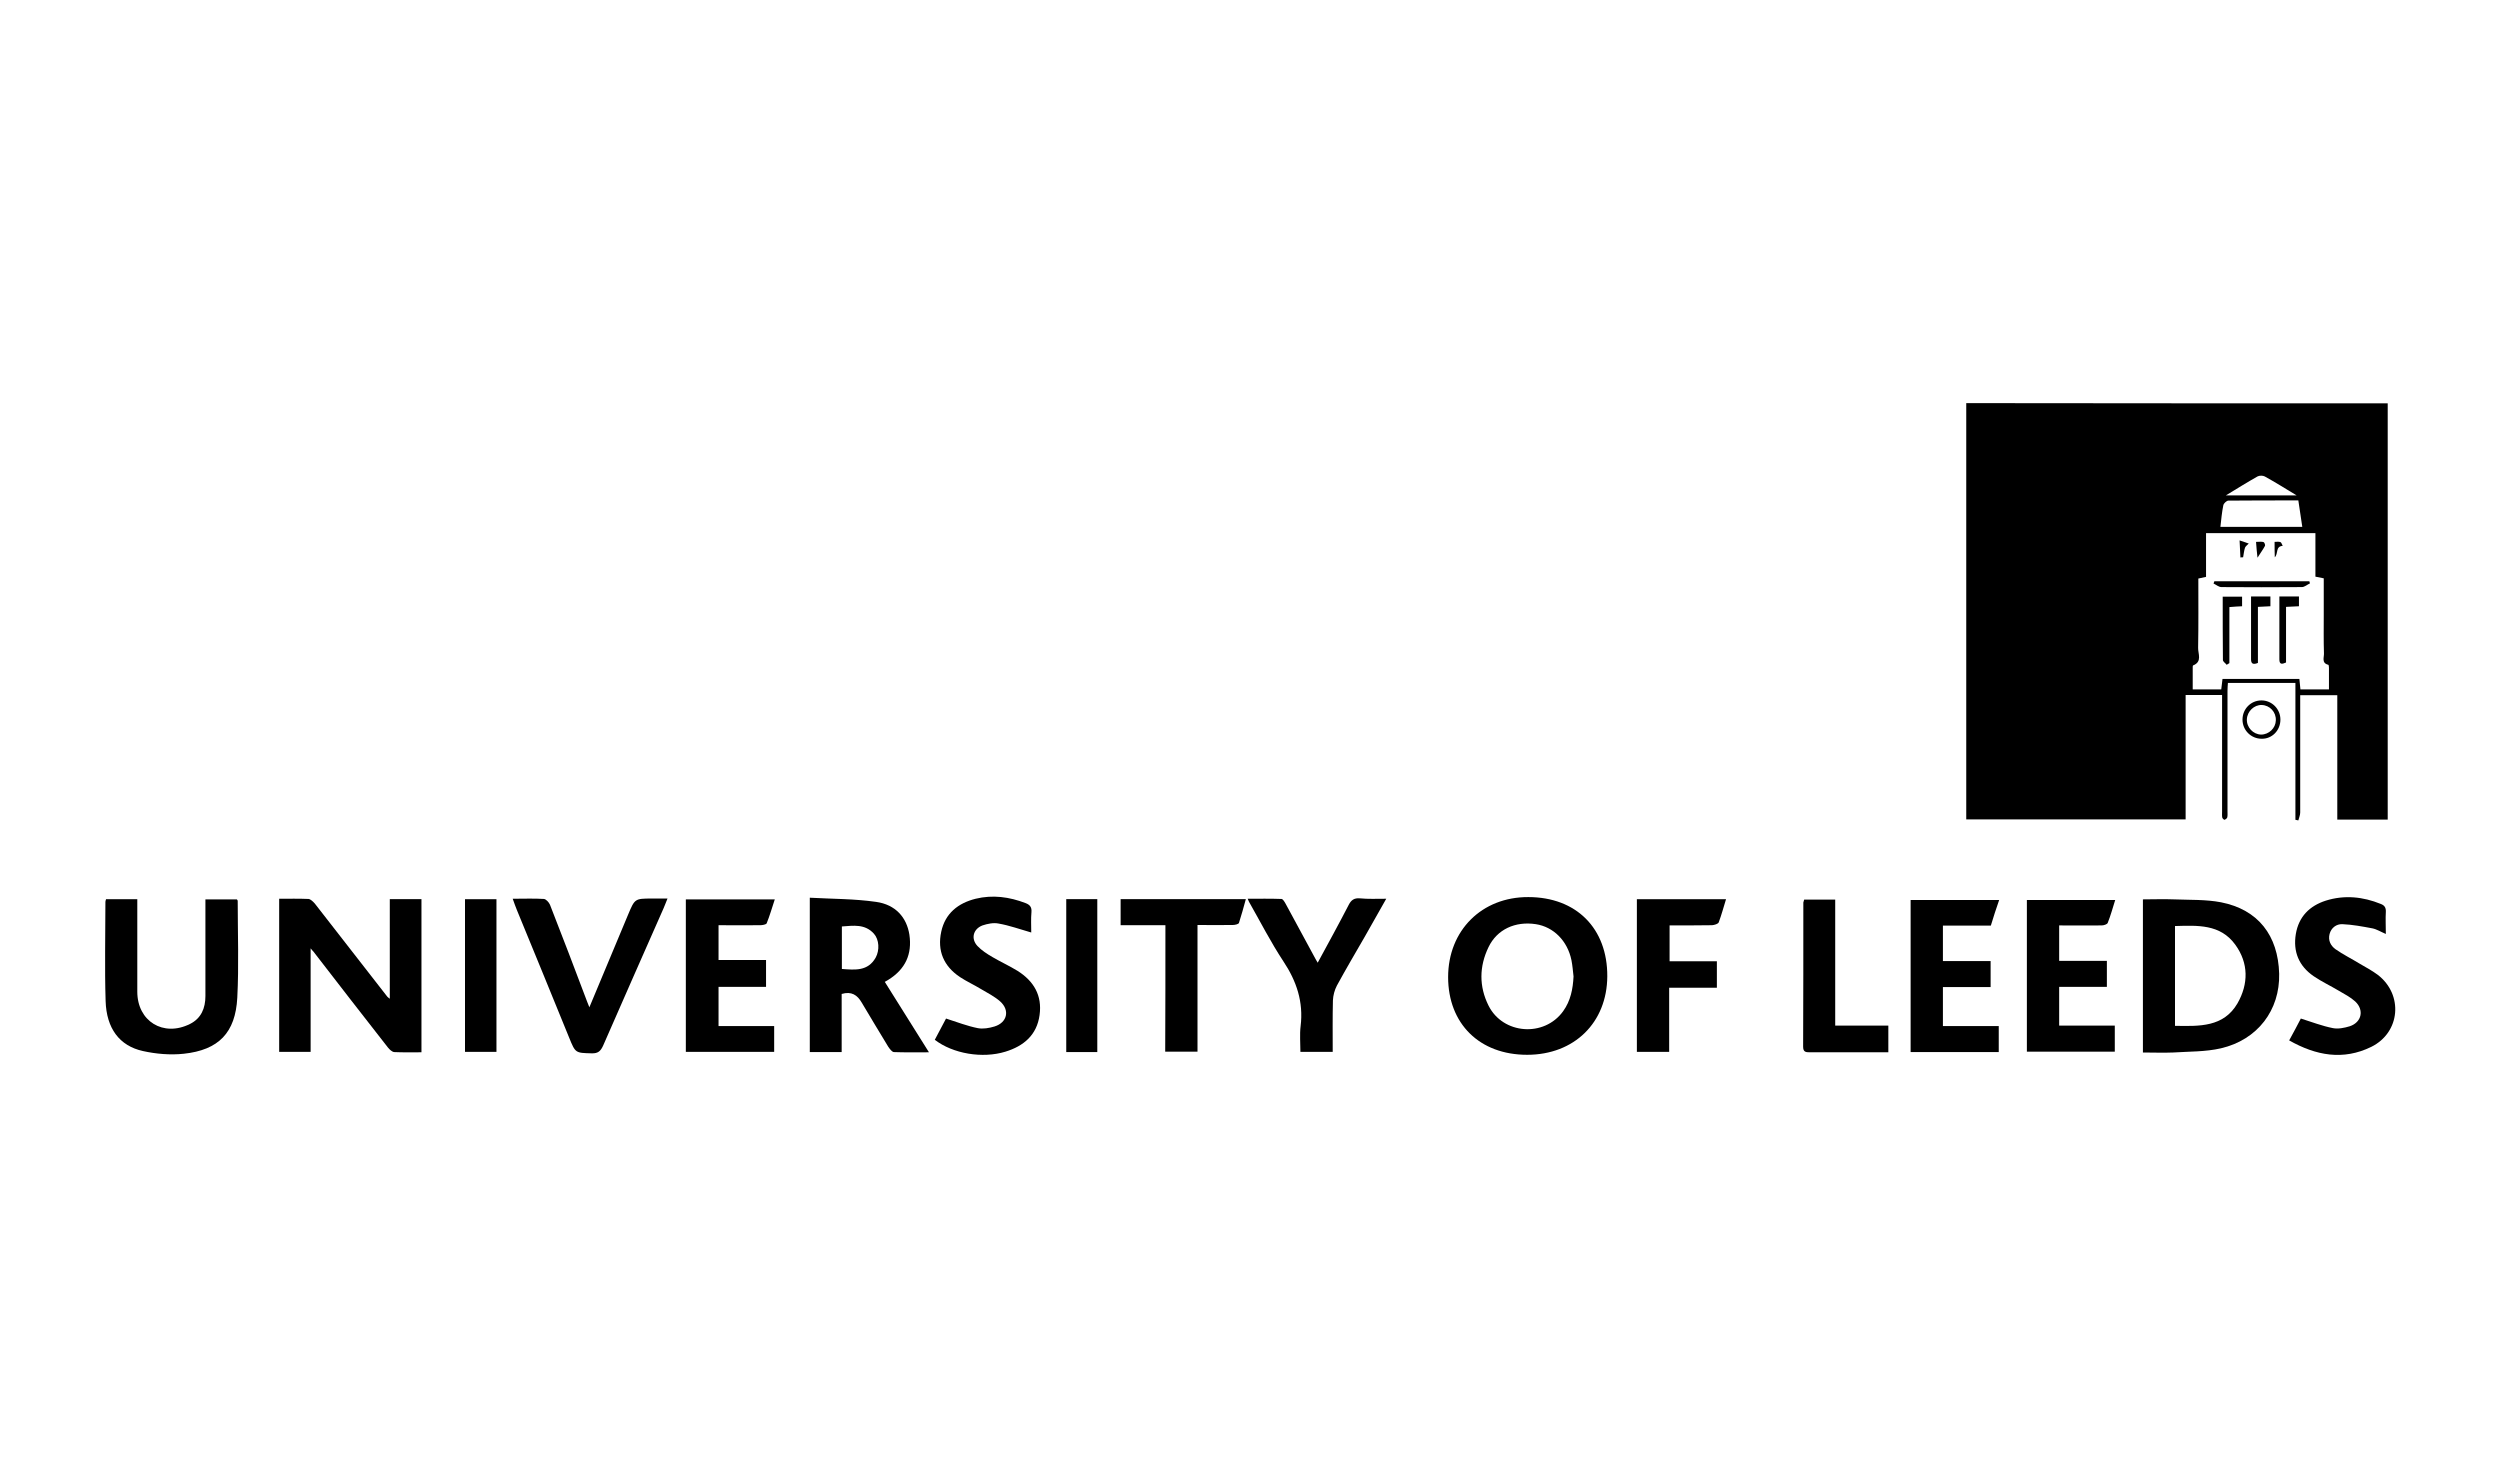 <svg enable-background="new 0 0 1200 700" viewBox="0 0 1200 700" xmlns="http://www.w3.org/2000/svg"><path d="m1146.1 193.6v199.8c-8 0-15.9 0-24.2 0 0-19.8 0-39.6 0-59.7-6 0-11.7 0-17.8 0v4.4 51.9c0 1.3-.6 2.5-.9 3.8-.5-.1-.9-.2-1.4-.3 0-21.8 0-43.6 0-65.7-10.9 0-21.5 0-32.4 0-.1 1.4-.2 2.6-.2 3.9v57.7c0 1 .1 2-.1 2.9-.1.5-.8 1-1.3 1.2-.2.1-1-.6-1.1-1-.2-.9-.1-1.9-.1-2.9 0-17.2 0-34.4 0-51.6 0-1.4 0-2.8 0-4.4-6.1 0-11.7 0-17.5 0v59.7c-35.2 0-70.1 0-105.3 0 0-66.6 0-133.1 0-199.8 67.5.1 134.7.1 202.3.1zm-28.2 137.3c0-3.7 0-7 0-10.4 0-.5-.1-1.3-.3-1.4-3.4-.8-2-3.6-2.1-5.5-.2-6.1-.1-12.3-.1-18.4 0-5.9 0-11.7 0-17.6-1.4-.3-2.6-.5-4-.8 0-7.1 0-14 0-20.9-17.6 0-34.9 0-52.5 0v21c-1.4.3-2.4.5-3.7.8 0 11.1.1 22.2-.1 33.2-.1 2.9 2.1 6.7-2.4 8.5-.2.1-.2.7-.2 1v10.5h13.7c.2-1.8.4-3.4.6-5h36.9c.2 1.8.3 3.3.5 5zm-14.7-90.7c-11.6 0-22.6 0-33.6.1-.8 0-2.2 1.3-2.4 2.2-.7 3.4-1 6.8-1.4 10.4h39.3c-.6-4.3-1.2-8.3-1.9-12.7zm-34.8-2.4h34c-5.6-3.4-10.4-6.4-15.3-9.1-.9-.5-2.6-.5-3.5 0-4.8 2.7-9.6 5.7-15.2 9.1z"/><path d="m134 431.4c4.8 0 9.5-.1 14.1.1 1 .1 2.2 1.3 3 2.2l34.8 44.7c.2.3.5.4 1.2 1 0-16.1 0-31.9 0-47.8h15.2v73.5c-4.5 0-8.8.1-13.1-.1-1-.1-2.2-1.2-3-2.2-12-15.3-23.9-30.7-35.8-46.1-.3-.3-.6-.6-1.3-1.5v49.7c-5.2 0-10 0-15.1 0 0-24.4 0-48.8 0-73.5z"/><path d="m733 506.3c-22.8 0-37.9-14.9-37.9-37.3s16.2-38.5 38.5-38.4c23 0 38 15 37.9 38-.1 22.2-15.8 37.7-38.5 37.7zm22.3-37.6c-.3-2.6-.5-5.3-1-7.8-1.9-9.3-8.6-16-17.1-17.3-9.9-1.5-18.6 2.5-22.7 11-4.5 9.3-4.6 18.9 0 28.1 6.9 13.8 26.7 15.3 35.8 2.7 3.6-5 4.7-10.7 5-16.7z"/><path d="m1028.6 505.2c0-24.7 0-48.9 0-73.5 5.1 0 10-.2 14.9 0 7.6.3 15.3 0 22.6 1.4 17.8 3.5 27.4 15.9 27.9 34.3.4 17.4-10.3 31.7-28 35.8-7.4 1.7-15.2 1.5-22.9 2-4.7.2-9.5 0-14.5 0zm15.4-12.8c11.7.2 23.3.7 30-10.8 5.3-9.3 5.4-19.3-1.1-28.2-7.2-9.9-18.1-9.2-28.9-8.9z"/><path d="m424.7 471.3c7 11.2 13.9 22.2 21.2 33.8-6.3 0-11.6.1-16.8-.1-.9 0-2-1.5-2.7-2.5-4.3-7.1-8.6-14.2-12.8-21.3-2.1-3.6-4.9-5.5-9.6-4.1v27.9c-5.3 0-10.2 0-15.3 0 0-24.5 0-48.8 0-74.1 10.8.6 21.4.5 31.8 2 9.4 1.3 14.7 7.5 16 15.7 1.4 9.4-1.9 16.6-10.1 21.7-.6.4-1.3.8-1.7 1zm-20.6-6.2c6.4.5 12.5 1.1 16.2-5.4 2-3.6 1.7-8.7-.8-11.5-4.3-4.8-9.8-3.9-15.4-3.5z"/><path d="m50.9 431.6h15v4 40.4c0 14.2 12.5 21.9 25.3 15.5 5.4-2.7 7.4-7.6 7.4-13.4 0-14.1 0-28.1 0-42.2 0-1.3 0-2.6 0-4.2h15.1c.2.3.4.5.4.7 0 15.5.6 31-.2 46.5-.9 16.8-8.9 25.1-25.7 26.9-6.4.7-13.3.1-19.6-1.3-11.3-2.5-17.5-10.9-17.9-24-.5-15.9-.1-31.7-.1-47.6 0-.3.1-.6.3-1.3z"/><path d="m367.7 473.7c-7.6 0-15 0-22.8 0v18.8h26.7v12.4c-14.1 0-28.1 0-42.4 0 0-24.4 0-48.6 0-73.2h42.7c-1.3 3.9-2.4 7.8-3.9 11.5-.3.6-2.1.9-3.1.9-6.6.1-13.2 0-20 0v16.7h22.8z"/><path d="m246.1 431.4c5.4 0 10.3-.2 15 .1 1 .1 2.4 1.6 2.9 2.8 6.1 15.5 12 31.1 17.9 46.7.3.8.6 1.5 1 2.5 6.3-15 12.4-29.7 18.6-44.5 3.2-7.6 3.2-7.7 11.4-7.7h7.5c-.8 1.9-1.3 3.4-1.9 4.7-9.7 22-19.4 43.9-29 65.9-1.2 2.6-2.4 3.8-5.5 3.7-7.8-.2-7.8-.1-10.8-7.5-8.3-20.4-16.7-40.9-25.1-61.3-.6-1.5-1.2-3.1-2-5.4z"/><path d="m988.4 444.2v17h22.9v12.5c-7.6 0-15.1 0-22.9 0v18.6h26.7v12.5c-14 0-27.9 0-42.2 0 0-24.2 0-48.3 0-72.8h42.4c-1.2 3.8-2.2 7.5-3.6 11-.3.7-1.9 1.2-2.9 1.2-6.7.1-13.4 0-20.4 0z"/><path d="m495 447.6c-5.6-1.6-10.5-3.4-15.7-4.3-2.4-.5-5.3.1-7.7.9-4.5 1.7-5.7 6.4-2.4 9.9 2 2.1 4.6 3.8 7.2 5.3 3.9 2.3 8.1 4.2 12 6.6 7.8 4.9 11.9 11.8 10.6 21.2-1.3 9.6-7.6 14.9-16.4 17.6-11 3.4-25.2 1-33.9-5.7 1.9-3.5 3.8-7.1 5.4-10.2 5.3 1.7 10.2 3.6 15.2 4.6 2.5.5 5.5 0 8.1-.8 6.1-1.9 7.4-7.8 2.7-12-2.7-2.4-6.1-4.1-9.3-6-3.3-2-6.8-3.6-10-5.7-7.8-5.2-11-12.6-9-21.8 1.9-8.8 8.1-13.7 16.5-15.8 8.2-2 16.2-.9 24 2.1 2.1.8 3 2 2.8 4.3-.3 3.3-.1 6.5-.1 9.8z"/><path d="m1098.8 499.4c2.2-4 4.1-7.6 5.6-10.5 5.4 1.7 10.3 3.6 15.4 4.6 2.5.5 5.5-.1 8.1-.9 5.7-1.9 7-7.8 2.6-11.9-2.3-2.1-5.1-3.5-7.8-5.1-4-2.4-8.3-4.4-12.1-7-7.2-4.9-10-11.9-8.6-20.3 1.4-8.3 6.6-13.5 14.4-16 8.9-2.8 17.8-1.9 26.4 1.6 1.8.7 2.5 1.8 2.4 3.8-.2 3.3 0 6.7 0 10.6-2.4-1-4.4-2.3-6.5-2.7-4.8-.9-9.6-1.8-14.4-2-2.8-.1-5.3 1.7-6.1 4.7-.8 3.1.5 5.6 2.8 7.3 3.7 2.6 7.8 4.6 11.7 7 2.9 1.7 5.9 3.3 8.6 5.3 12.4 9.5 10.9 27.7-3.1 34.6-13.5 6.6-26.5 4.2-39.4-3.1z"/><path d="m955.6 444.3c-7.8 0-15.3 0-23 0v17h22.9v12.5c-7.7 0-15.2 0-22.9 0v18.7h26.8v12.5c-14.1 0-28.1 0-42.3 0 0-24.2 0-48.5 0-73h42.5c-1.4 4-2.7 8-4 12.3z"/><path d="m785.7 431.6h42.8c-1.2 3.9-2.2 7.6-3.5 11.1-.3.8-2.1 1.3-3.2 1.4-6.7.1-13.4.1-20.4.1v17.2h22.7v12.7c-7.5 0-15 0-22.9 0v30.8c-5.3 0-10.3 0-15.5 0 0-24.4 0-48.6 0-73.3z"/><path d="m665.4 431.4c-3.7 6.5-7 12.4-10.3 18.2-4.5 7.8-9.1 15.6-13.4 23.5-1.1 2.1-1.8 4.7-1.9 7.1-.2 8.1-.1 16.3-.1 24.7-5.2 0-10.1 0-15.5 0 0-4.1-.4-8.3.1-12.4 1.4-11.5-1.9-21.5-8.3-31.1-6-9.1-11-18.9-16.4-28.4-.2-.3-.3-.7-.7-1.6 5.6 0 10.9-.1 16.2.1.7 0 1.5 1.4 2 2.3 4.6 8.4 9.1 16.9 13.7 25.3.5.9 1 1.9 1.7 3 5.1-9.4 10.1-18.5 14.9-27.8 1.2-2.3 2.6-3.3 5.3-3.1 4 .4 8 .2 12.7.2z"/><path d="m559.4 444.1c-7.5 0-14.4 0-21.5 0 0-4.3 0-8.3 0-12.5h60.1c-1.1 4-2.1 7.7-3.3 11.4-.2.6-1.9 1-3 1-5.5.1-11 0-16.9 0v60.8c-5.2 0-10.1 0-15.5 0 .1-19.9.1-40 .1-60.7z"/><path d="m866 431.8h14.9v60.5h25.5v12.8c-1.8 0-3.5 0-5.3 0-10.8 0-21.7 0-32.5 0-1.9 0-3.1-.2-3.1-2.7.1-23.1.1-46.1.1-69.2.1-.3.2-.6.4-1.4z"/><path d="m238.3 504.9c-5.1 0-9.9 0-15.1 0 0-24.4 0-48.7 0-73.3h15.1z"/><path d="m526.7 505c-5.2 0-10 0-14.9 0 0-24.5 0-48.8 0-73.4h14.9z"/><path d="m1076.4 345.4c0-5.1 4-9.2 9.1-9.2 5 0 9.1 4.1 9.1 9.2 0 5.2-4 9.3-9 9.2-5.1 0-9.2-4.1-9.2-9.2zm16 .4c.2-4-2.9-7.3-6.8-7.4-3.6-.1-6.9 3-7.1 6.8-.2 3.9 3 7.3 6.8 7.4 3.8 0 7-3.1 7.1-6.8z"/><path d="m1094.1 286.3h9.4v4.7c-2 .1-4 .2-6.2.3v26.7c-2 .9-3.2 1-3.2-1.5 0-9.8 0-19.8 0-30.2z"/><path d="m1108.8 280c-1.3.6-2.6 1.8-3.9 1.8-12.9.1-25.7.1-38.6 0-1.3 0-2.5-1.1-3.8-1.7.1-.4.3-.7.4-1.1h45.6c0 .3.2.6.3 1z"/><path d="m1080.5 286.3h9.3v4.7c-1.9.1-3.8.2-6 .3v26.9c-2.2.9-3.3.5-3.3-1.7 0-9.9 0-19.8 0-30.2z"/><path d="m1068.8 319.1c-.6-.8-1.8-1.5-1.8-2.3-.1-10.1-.1-20.1-.1-30.4h9.3v4.6c-2 .1-3.9.2-6.1.4v26.9c-.4.3-.9.6-1.3.8z"/><path d="m1082.9 260.1c1.6 0 2.7-.2 3.6.1.4.1.9 1.4.7 1.8-.9 1.7-2.1 3.3-3.6 5.7-.3-2.5-.5-4.8-.7-7.6z"/><path d="m1075 259.4c2.2.7 3.3 1.1 4.4 1.5-.6.7-1.5 1.2-1.8 2-.5 1.5-.6 3.1-.9 4.6-.4 0-.9 0-1.3.1-.1-2.5-.2-4.8-.4-8.2z"/><path d="m1091.8 260.1c.9 0 2-.2 2.8.1.5.2.7 1.1 1.1 1.8-3.6.3-2 3.7-3.8 5.5-.1-2.4-.1-4.6-.1-7.4z"/></svg>